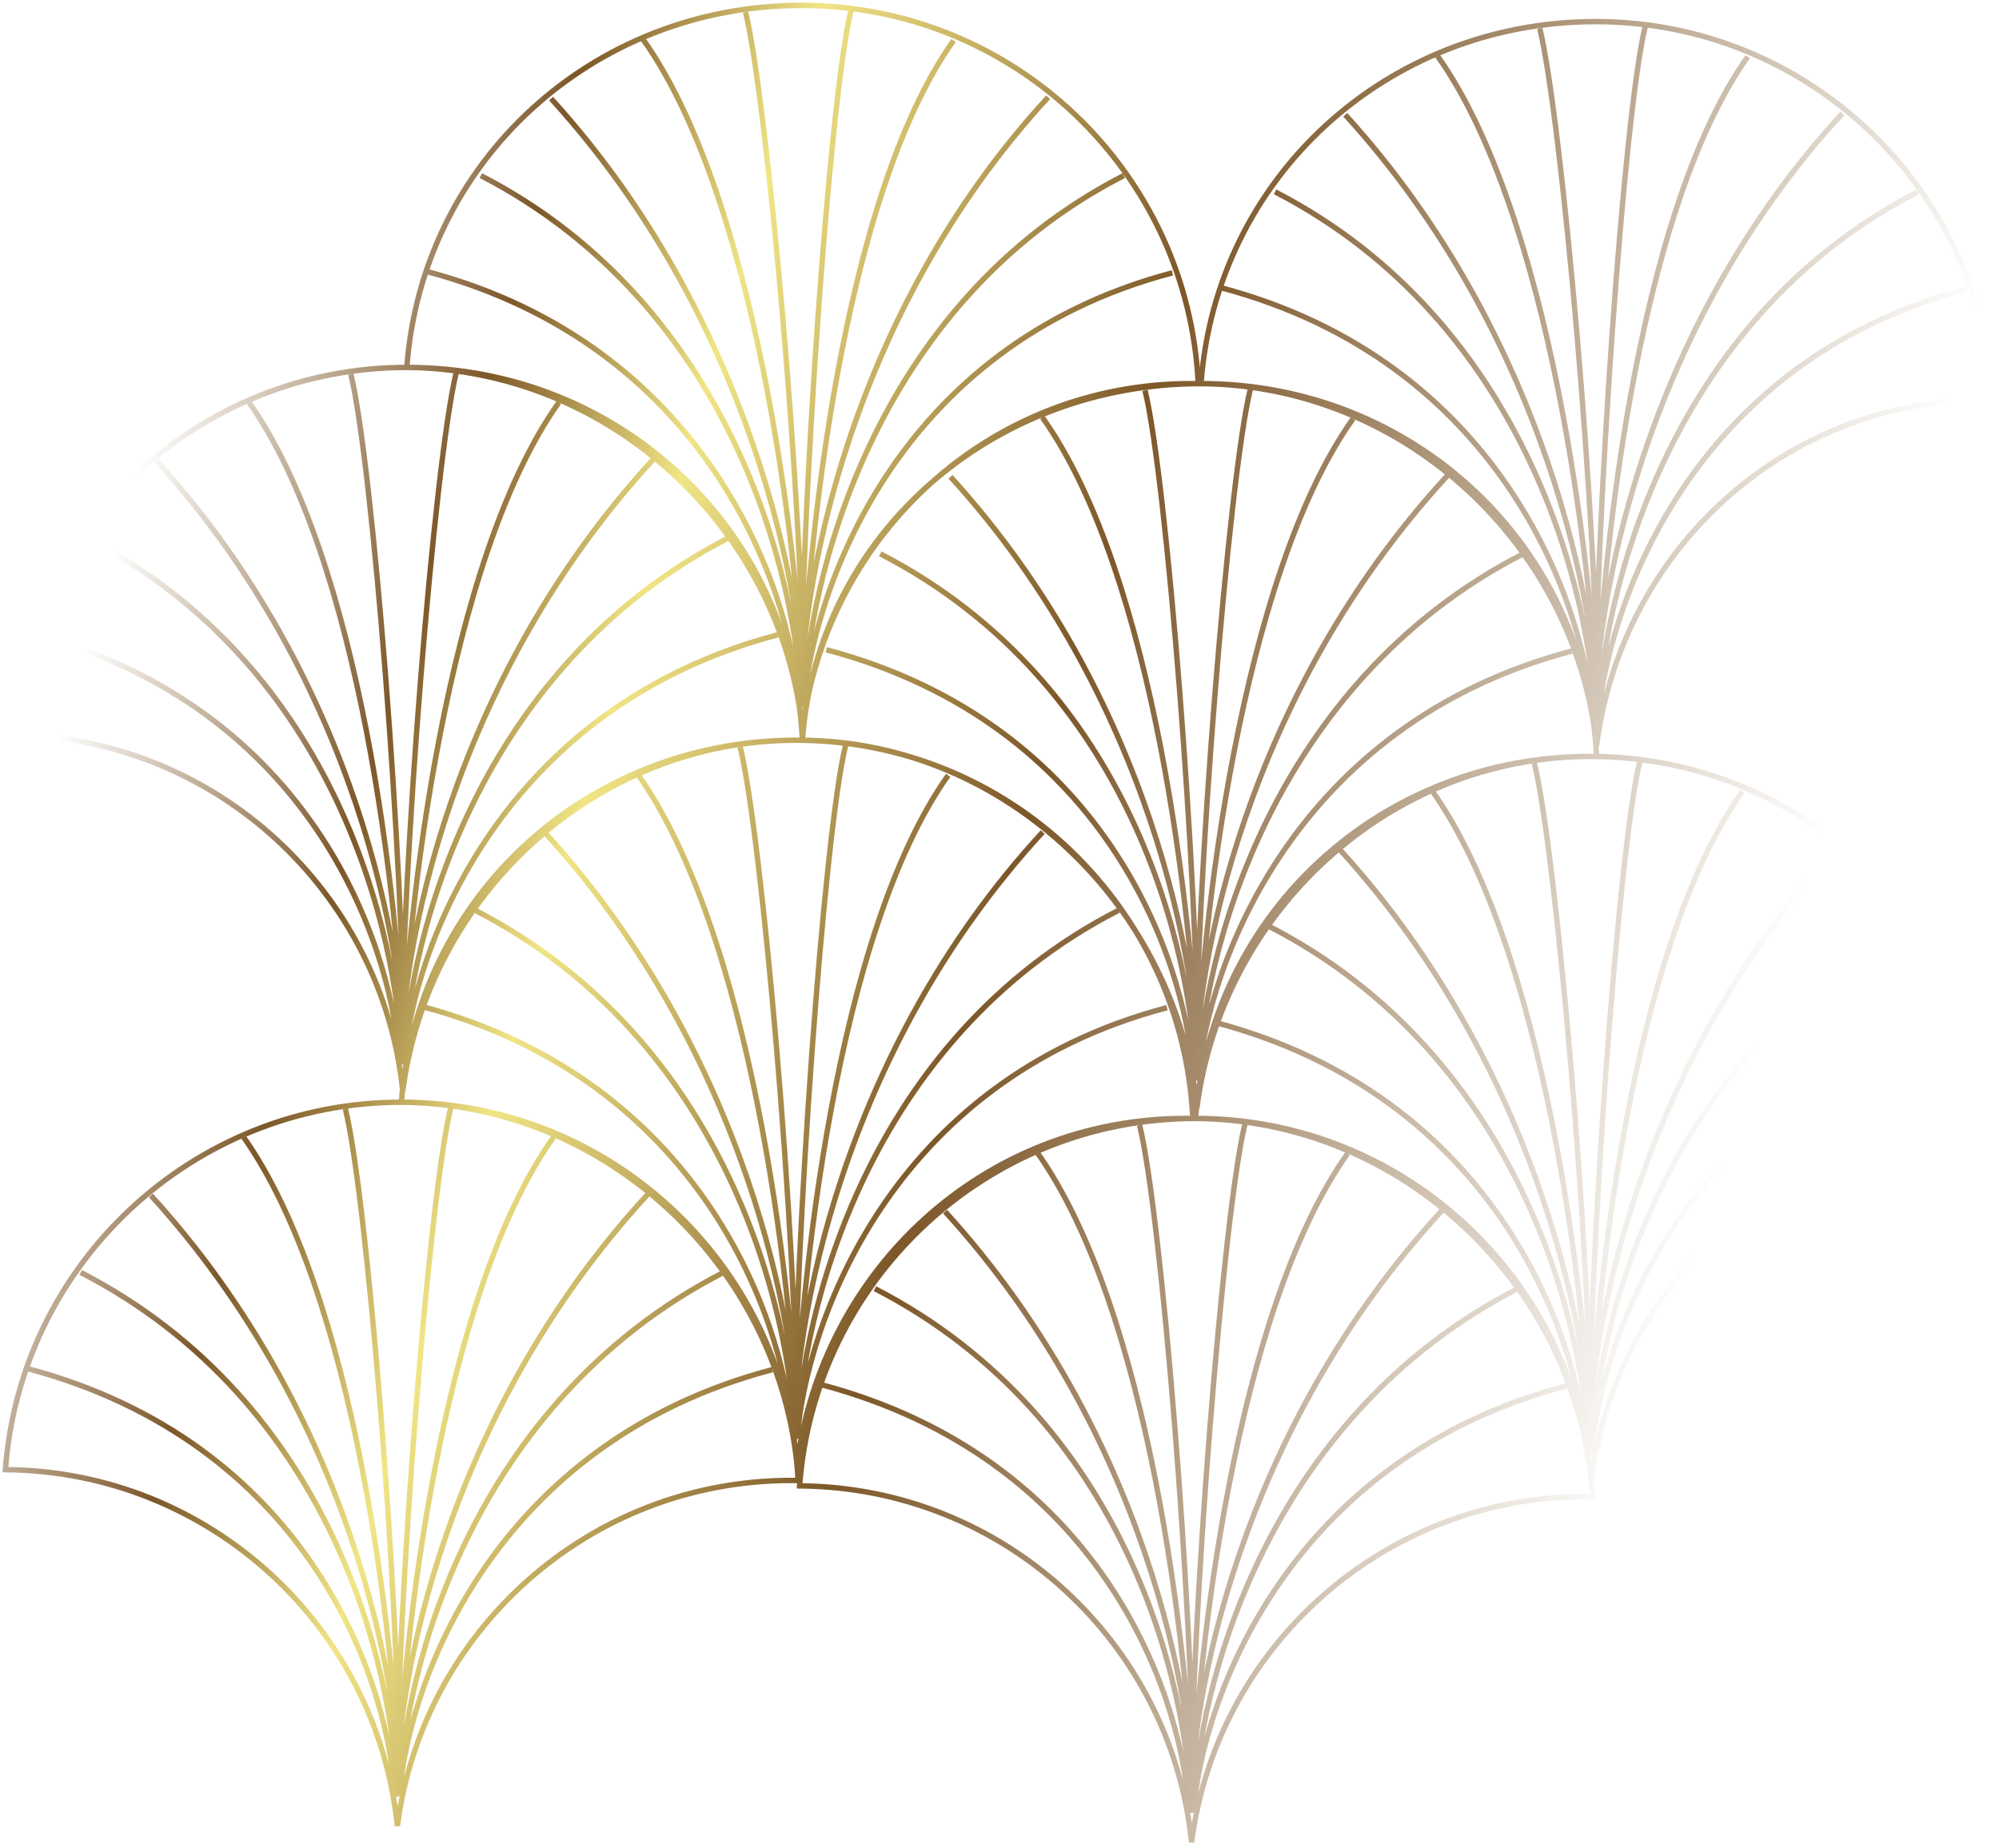 <?xml version="1.0" encoding="UTF-8"?> <svg xmlns="http://www.w3.org/2000/svg" width="370" height="342" viewBox="0 0 370 342" fill="none"><path d="M148.238 130.5C148.071 110.5 156.4 58.8 194 18M208 32.5C161.2 56.5 149.404 108.333 148.738 130.5C150.404 110 165.4 64.1 217 50.5M75.298 68C113.085 68.285 144.75 98.139 148.513 135C153.195 98.92 183.144 71 220.5 71C220.928 71 221.354 71.004 221.78 71.012C219.959 32.038 187.787 1 148.363 1C109.619 1 78.109 29.974 75.298 68ZM75.298 68C114.721 68 146.692 98.036 148.513 137.009M75.298 68C36.554 68 4.811 97.977 2 136.003C39.787 136.288 70.788 165.087 74.55 201.948C79.232 165.868 110.007 137 147.363 137M157.5 2C153.5 18.4 148.238 95 148.238 131C149.238 102.5 155.7 36.7 176.5 7.5M148.735 130.75C148.9 110.75 139.194 59.05 102 18.25M148.238 130C147.571 107.718 135.8 56.624 89 32.5M147.738 129C146.071 108.369 130.6 63.937 79 50.25M148.738 130.75C148.738 93.5 142 18.586 138 2.25M148.738 129.5C147.738 101 139.8 36.45 119 7.25M147.05 266C146.883 246 155.4 194.8 193 154M207 168.5C160.2 192.5 148.216 243.833 147.549 266C149.216 245.5 164.4 200.1 216 186.5M147.363 137C186.787 137 218.959 168.039 220.78 207.012C220.354 207.004 219.928 207 219.5 207C182.144 207 152.195 234.92 147.513 271C143.75 234.139 112.085 204.285 74.298 204M147.363 137C108.619 137 77.109 165.974 74.298 204M147.363 137C147.791 137 148.087 137.002 148.513 137.009M74.298 204C113.721 204 145.894 235.039 147.715 274.012C147.289 274.004 146.862 274 146.435 274C109.079 274 78.232 301.868 73.55 337.948C69.788 301.087 38.787 272.288 1 272.003C3.811 233.977 35.554 204 74.298 204ZM156.5 138C152.5 154.4 147.049 230.5 147.049 266.5C148.049 238 154.7 172.7 175.5 143.5M147.547 266.25C147.712 246.25 138.194 195.05 101 154.25M147.049 265.5C146.383 243.218 134.8 192.624 88 168.5M146.549 264.5C144.883 243.869 129.6 199.937 78 186.25M147.549 266.25C147.549 229 141 154.586 137 138.25M147.549 265C146.549 236.5 138.8 172.45 118 143.25M74.298 196.5C74.132 176.5 83.335 125.8 120.935 85M134.935 99.5C88.135 123.5 75.465 174.333 74.798 196.5C76.465 176 92.335 131.1 143.935 117.5M148.513 137.009C186.3 137.294 217.788 168.087 221.55 204.948C226.232 168.868 257.007 140 294.363 140M148.513 137.009C151.324 98.983 183.554 71 222.298 71M84.435 69C80.435 85.4 74.298 161 74.298 197C75.298 168.5 82.635 103.7 103.435 74.5M74.796 196.75C74.96 176.75 66.129 126.05 28.935 85.25M74.298 196C73.631 173.718 62.735 123.624 15.935 99.5M73.798 195C72.131 174.369 57.535 130.937 5.935 117.25M74.798 196.75C74.798 159.5 68.935 85.586 64.935 69.25M74.798 195.5C73.798 167 66.735 103.45 45.935 74.25M73.435 332C73.268 312 82.335 261.8 119.935 221M133.935 235.5C87.135 259.5 74.601 309.833 73.935 332C75.601 311.5 91.335 267.1 142.935 253.5M83.435 205C79.435 221.4 73.435 296.5 73.435 332.5C74.435 304 81.635 239.7 102.435 210.5M73.932 332.25C74.097 312.25 65.129 262.05 27.935 221.25M73.435 331.5C72.768 309.218 61.735 259.624 14.935 235.5M72.935 330.5C71.268 309.869 56.535 266.937 4.935 253.25M73.935 332.25C73.935 295 67.935 221.586 63.935 205.25M73.935 331C72.935 302.5 65.735 239.45 44.935 210.25M295.238 133.5C295.071 113.5 303.4 61.8 341 21M355 35.5C308.2 59.5 296.404 111.333 295.738 133.5C297.404 113 312.4 67.1 364 53.5M222.298 71C260.085 71.285 291.75 101.139 295.513 138C300.195 101.92 330.144 74 367.5 74C367.928 74 368.354 74.004 368.78 74.012C366.959 35.038 334.787 4 295.363 4C256.619 4 225.109 32.974 222.298 71ZM222.298 71C261.721 71 293.692 101.036 295.513 140.009C295.087 140.002 294.791 140 294.363 140M304.5 5C300.5 21.4 295.238 98 295.238 134C296.238 105.5 302.7 39.7 323.5 10.5M295.735 133.75C295.9 113.75 286.194 62.05 249 21.25M295.238 133C294.571 110.718 282.8 59.624 236 35.5M294.738 132C293.071 111.369 277.6 66.937 226 53.25M295.738 133.75C295.738 96.5 289 21.586 285 5.25M295.738 132.5C294.738 104 286.8 39.45 266 10.25M294.05 269C293.883 249 302.4 197.8 340 157M354 171.5C307.2 195.5 295.216 246.833 294.549 269C296.216 248.5 311.4 203.1 363 189.5M294.363 140C333.787 140 365.959 171.039 367.78 210.012C367.354 210.004 366.928 210 366.5 210C329.144 210 299.195 237.92 294.513 274C290.75 237.139 259.085 207.285 221.298 207M294.363 140C255.619 140 224.109 168.974 221.298 207M221.298 207C260.721 207 292.894 238.039 294.715 277.012C294.289 277.004 293.862 277 293.435 277C256.079 277 225.232 304.868 220.55 340.948C216.788 304.087 185.787 275.288 148 275.003C150.811 236.977 182.554 207 221.298 207ZM303.5 141C299.5 157.4 294.049 233.5 294.049 269.5C295.049 241 301.7 175.7 322.5 146.5M294.547 269.25C294.712 249.25 285.194 198.05 248 157.25M294.049 268.5C293.383 246.218 281.8 195.624 235 171.5M293.549 267.5C291.883 246.869 276.6 202.937 225 189.25M294.549 269.25C294.549 232 288 157.586 284 141.25M294.549 268C293.549 239.5 285.8 175.45 265 146.25M221.298 199.5C221.131 179.5 230.335 128.8 267.935 88M281.935 102.5C235.135 126.5 222.465 177.333 221.798 199.5C223.465 179 239.335 134.1 290.935 120.5M231.435 72C227.435 88.4 221.298 164 221.298 200C222.298 171.5 229.635 106.7 250.435 77.5M221.796 199.75C221.96 179.75 213.128 129.05 175.935 88.25M221.298 199C220.631 176.718 209.735 126.624 162.935 102.5M220.798 198C219.131 177.369 204.535 133.937 152.935 120.25M221.798 199.75C221.798 162.5 215.935 88.586 211.935 72.25M221.798 198.5C220.798 170 213.735 106.45 192.935 77.25M220.435 335C220.268 315 229.335 264.8 266.935 224M280.935 238.5C234.135 262.5 221.601 312.833 220.935 335C222.601 314.5 238.335 270.1 289.935 256.5M230.435 208C226.435 224.4 220.435 299.5 220.435 335.5C221.435 307 228.635 242.7 249.435 213.5M220.932 335.25C221.097 315.25 212.128 265.05 174.935 224.25M220.435 334.5C219.768 312.218 208.735 262.624 161.935 238.5M219.935 333.5C218.268 312.869 203.535 269.937 151.935 256.25M220.935 335.25C220.935 298 214.935 224.586 210.935 208.25M220.935 334C219.935 305.5 212.735 242.45 191.935 213.25" stroke="url(#paint0_linear_5821_1118)"></path><defs><linearGradient id="paint0_linear_5821_1118" x1="64.5" y1="-50.5" x2="372.544" y2="41.003" gradientUnits="userSpaceOnUse"><stop offset="0.005" stop-color="#7D5729" stop-opacity="0"></stop><stop offset="0.183" stop-color="#7D5729"></stop><stop offset="0.306" stop-color="#F1E586"></stop><stop offset="0.553" stop-color="#7D5729"></stop><stop offset="0.995" stop-color="#7D5729" stop-opacity="0"></stop></linearGradient></defs></svg> 